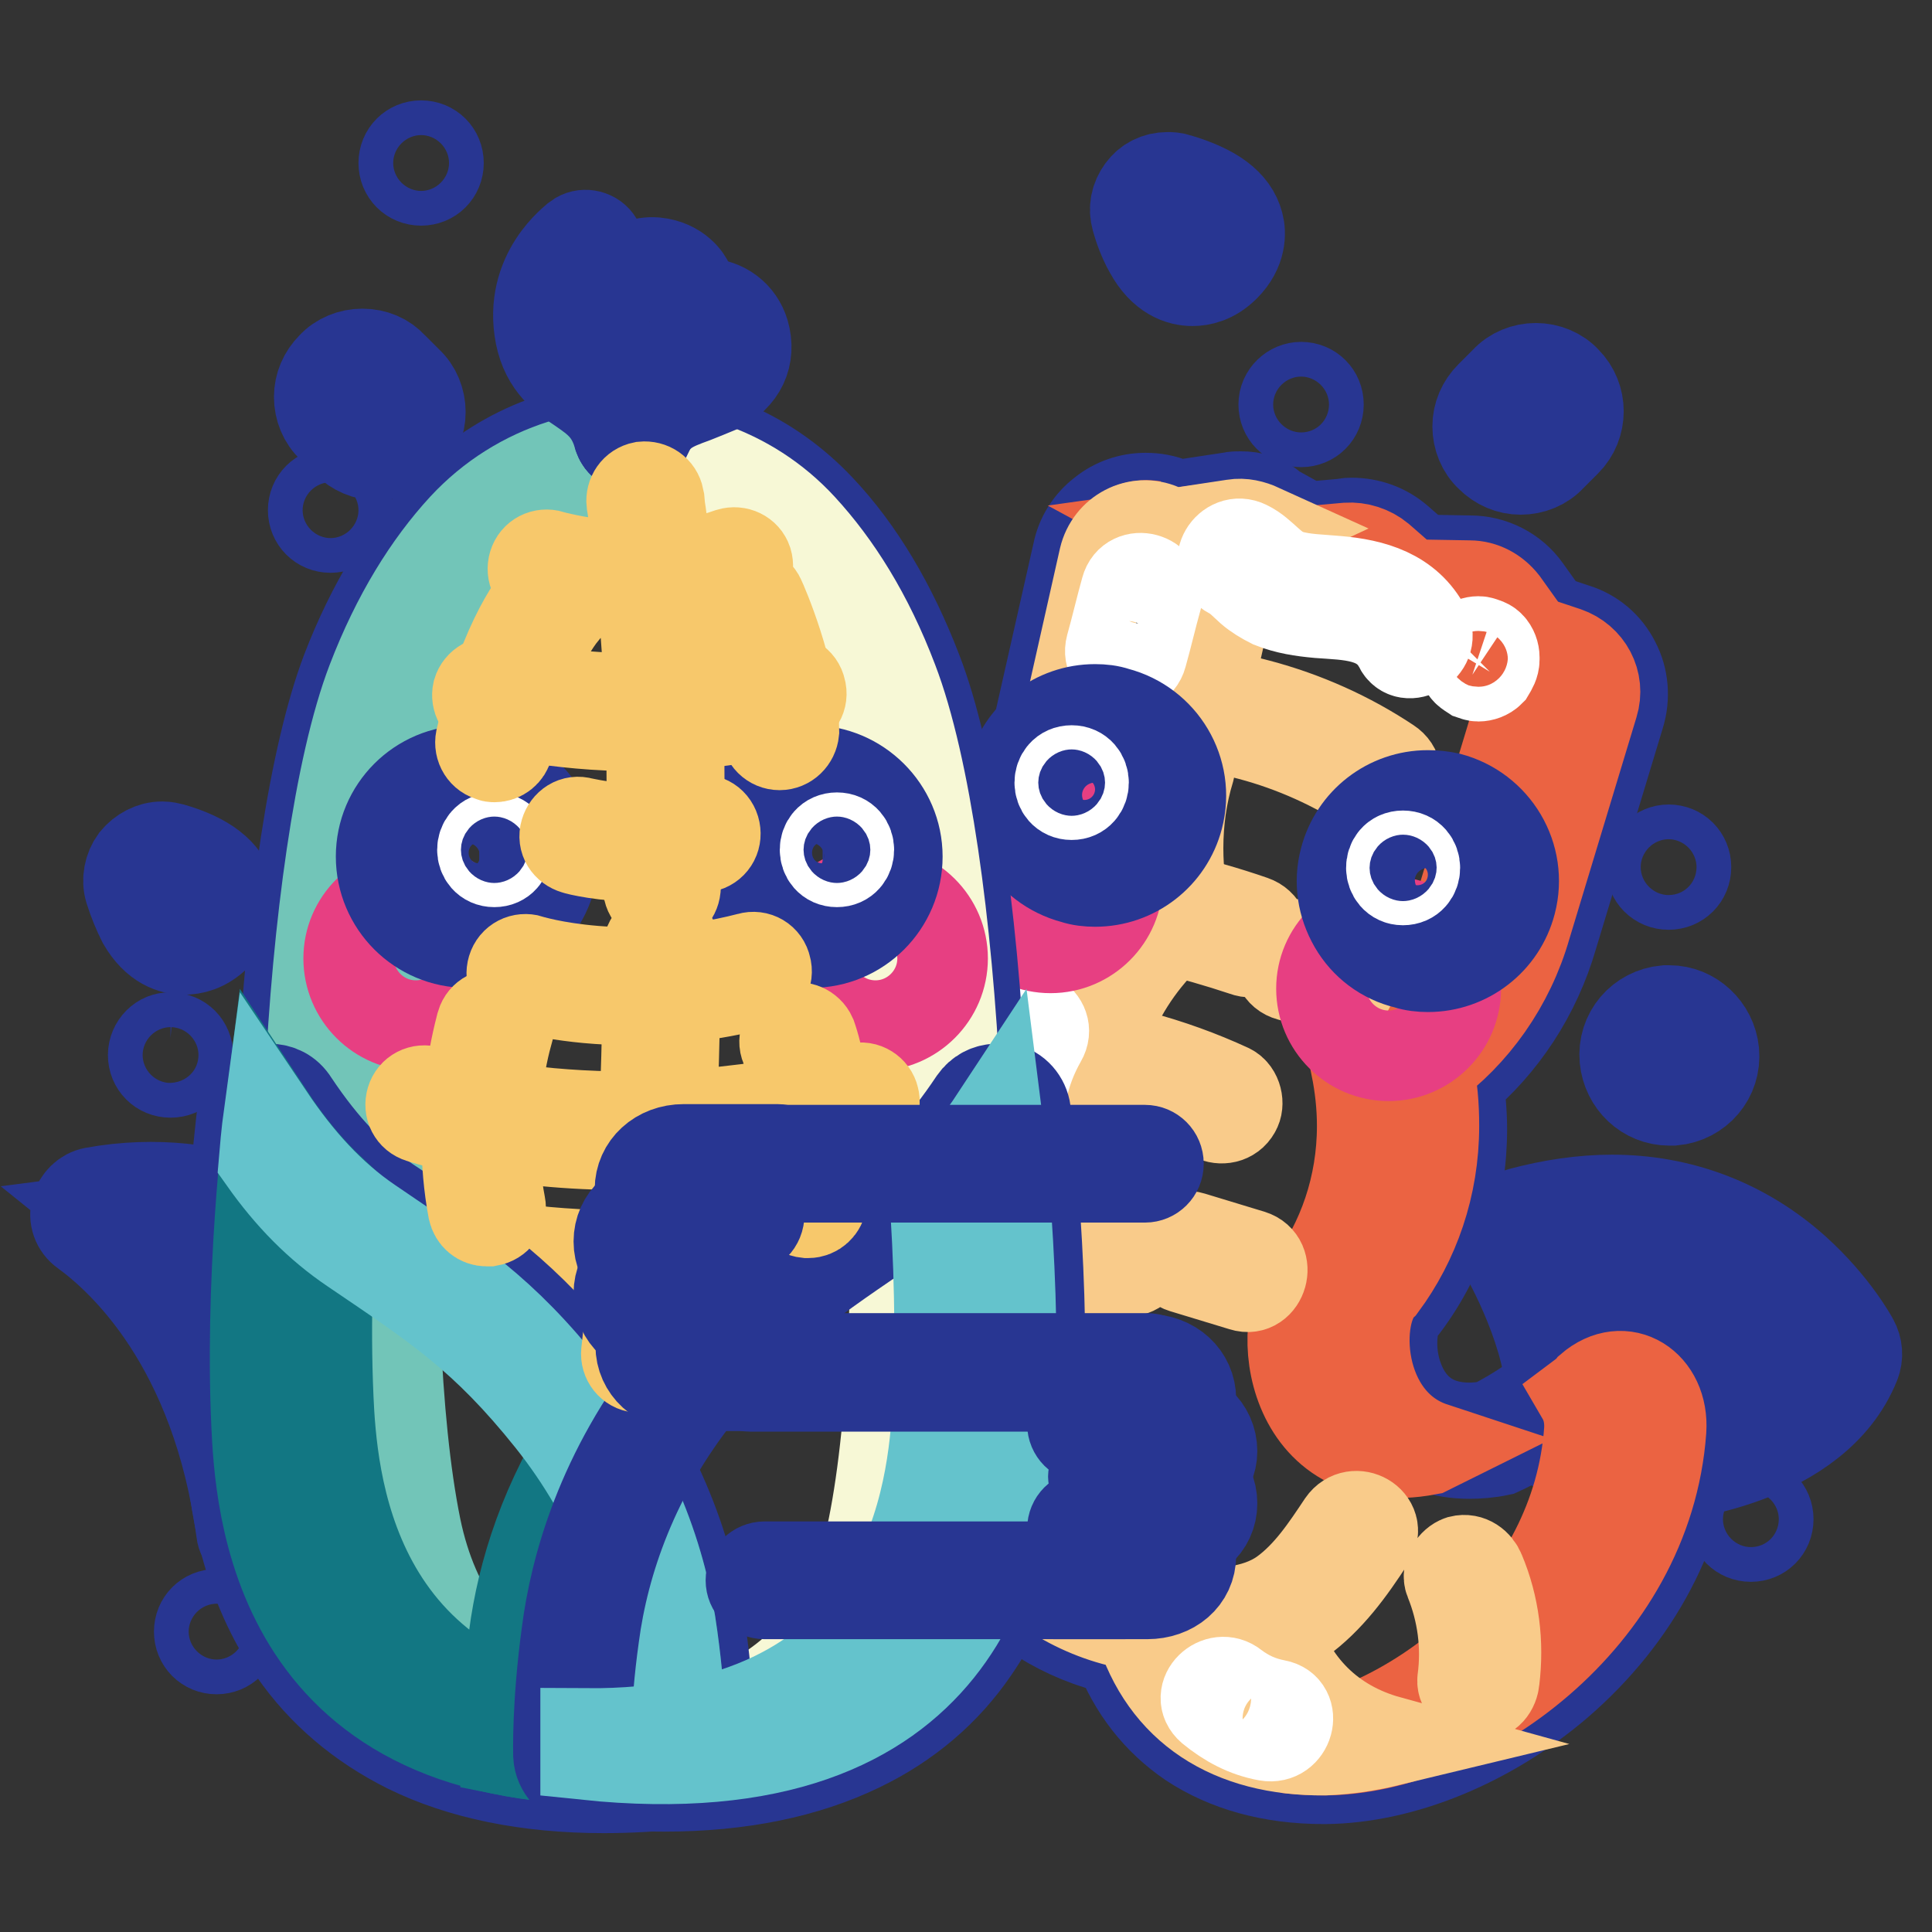 <?xml version="1.0" encoding="utf-8"?>
<!-- Svg Vector Icons : http://www.onlinewebfonts.com/icon -->
<!DOCTYPE svg PUBLIC "-//W3C//DTD SVG 1.1//EN" "http://www.w3.org/Graphics/SVG/1.1/DTD/svg11.dtd">
<svg version="1.1" xmlns="http://www.w3.org/2000/svg" xmlns:xlink="http://www.w3.org/1999/xlink" x="0px" y="0px" viewBox="0 0 256 256" enable-background="new 0 0 256 256" xml:space="preserve">
<rect x="0" y="0" width="256" height="256" fill="#333333" stroke="none"/>
<g> <path stroke-width="12" fill-opacity="0" stroke="#283692"  d="M41.5,67.6c0,1.3,1,2.3,2.3,2.3s2.3-1,2.3-2.3c0-1.3-1-2.3-2.3-2.3S41.5,66.3,41.5,67.6L41.5,67.6z"/> <path stroke-width="12" fill-opacity="0" stroke="#283692"  d="M20.3,139.8c0,1.3,1,2.3,2.3,2.3c1.3,0,2.3-1,2.3-2.3c0-1.3-1-2.3-2.3-2.3 C21.4,137.4,20.3,138.5,20.3,139.8C20.3,139.8,20.3,139.8,20.3,139.8z"/> <path stroke-width="12" fill-opacity="0" stroke="#283692"  d="M26.4,216.2c0,1.3,1,2.3,2.3,2.3s2.3-1,2.3-2.3c0-1.3-1-2.3-2.3-2.3S26.4,214.9,26.4,216.2L26.4,216.2z"/> <path stroke-width="12" fill-opacity="0" stroke="#283692"  d="M218.8,114.9c0,1.3,1,2.3,2.3,2.3c1.3,0,2.3-1,2.3-2.3c0,0,0,0,0,0c0-1.3-1-2.3-2.3-2.3 C219.9,112.6,218.8,113.6,218.8,114.9C218.8,114.9,218.8,114.9,218.8,114.9z"/> <path stroke-width="12" fill-opacity="0" stroke="#283692"  d="M170.1,53.6c0,1.3,1,2.3,2.3,2.3c1.3,0,2.3-1,2.3-2.3c0,0,0,0,0,0c0-1.3-1-2.3-2.3-2.3 C171.2,51.3,170.1,52.3,170.1,53.6C170.1,53.6,170.1,53.6,170.1,53.6z"/> <path stroke-width="12" fill-opacity="0" stroke="#283692"  d="M229.7,201.3c0,1.3,1,2.3,2.3,2.3c1.3,0,2.3-1,2.3-2.3c0,0,0,0,0,0c0-1.3-1-2.3-2.3-2.3 C230.8,199,229.7,200,229.7,201.3C229.7,201.3,229.7,201.3,229.7,201.3z"/> <path stroke-width="12" fill-opacity="0" stroke="#283692"  d="M53.5,21.6c0,1.3,1,2.3,2.3,2.3s2.3-1,2.3-2.3c0,0,0,0,0,0c0-1.3-1-2.3-2.3-2.3S53.5,20.3,53.5,21.6 L53.5,21.6z"/> <path stroke-width="12" fill-opacity="0" stroke="#41b68e"  d="M201.5,60.4c-1,0-2-0.4-2.7-1.1c-0.7-0.7-1.1-1.7-1.1-2.7c0-1,0.4-2,1.1-2.7l2-2c0.7-0.7,1.7-1.1,2.7-1.1 c1,0,2,0.4,2.7,1.1c1.5,1.5,1.5,4,0,5.5l-2,2C203.5,60,202.6,60.4,201.5,60.4z"/> <path stroke-width="12" fill-opacity="0" stroke="#283692"  d="M203.5,52.5c0.5,0,1,0.2,1.4,0.6c0.8,0.8,0.8,2.1,0,2.9l-2,2c-0.4,0.4-0.9,0.6-1.4,0.6 c-0.5,0-1-0.2-1.4-0.6c-0.8-0.8-0.8-2.1,0-2.9l2-2C202.5,52.7,203,52.5,203.5,52.5 M203.5,48.8c-1.5,0-3,0.6-4,1.7l-2,2 c-1.1,1.1-1.7,2.5-1.7,4s0.6,3,1.7,4c1.1,1.1,2.5,1.7,4,1.7s3-0.6,4-1.7l2-2c2.2-2.2,2.2-5.8,0-8C206.5,49.4,205,48.8,203.5,48.8 L203.5,48.8z"/> <path stroke-width="12" fill-opacity="0" stroke="#41b68e"  d="M50,58.5c-1,0-2-0.4-2.7-1.1l-2-2c-1.5-1.5-1.5-4,0-5.5c0.7-0.7,1.7-1.1,2.7-1.1c1,0,2,0.4,2.7,1.1l2,2 c1.5,1.5,1.5,4,0,5.5C52,58.1,51.1,58.5,50,58.5z"/> <path stroke-width="12" fill-opacity="0" stroke="#283692"  d="M48,50.6c0.5,0,1,0.2,1.4,0.6l2,2c0.8,0.8,0.8,2.1,0,2.9c-0.4,0.4-0.9,0.6-1.4,0.6s-1-0.2-1.4-0.6l-2-2 c-0.8-0.8-0.8-2.1,0-2.9C47,50.8,47.5,50.6,48,50.6 M48,46.9c-1.5,0-3,0.6-4,1.7c-1.1,1.1-1.7,2.5-1.7,4c0,1.5,0.6,3,1.7,4l2,2 c1.1,1.1,2.5,1.7,4,1.7s3-0.6,4-1.7c1.1-1.1,1.7-2.5,1.7-4c0-1.5-0.6-3-1.7-4l-2-2C51,47.5,49.6,46.9,48,46.9z"/> <path stroke-width="12" fill-opacity="0" stroke="#ffffff"  d="M24.5,124c-2.3,0-4.2-2.2-5.5-6.6c-0.3-0.8-0.1-1.7,0.4-2.3c0.5-0.7,1.3-1.1,2.1-1.1c0.3,0,0.5,0,0.8,0.1 c3.9,1.2,6,2.6,6.5,4.6c0.2,0.9,0.2,2.3-1.3,3.8C26.6,123.6,25.5,124,24.5,124L24.5,124z"/> <path stroke-width="12" fill-opacity="0" stroke="#283692"  d="M21.5,115.9c0.1,0,0.2,0,0.2,0c2.5,0.7,7.2,2.6,4.4,5.4c-0.6,0.6-1.2,0.9-1.7,0.9c-1.9,0-3.1-3.3-3.7-5.3 C20.6,116.4,21,115.9,21.5,115.9 M21.5,112.2c-1.4,0-2.7,0.7-3.6,1.8c-0.8,1.1-1.1,2.6-0.7,3.9c0.5,1.6,1.1,3,1.7,4.2 c1.8,3.1,4,3.7,5.5,3.7c1.1,0,2.7-0.3,4.3-1.9c2.2-2.2,2.1-4.4,1.8-5.6c-0.7-2.6-3.2-4.6-7.7-5.9C22.4,112.3,22,112.2,21.5,112.2z" /> <path stroke-width="12" fill-opacity="0" stroke="#ffffff"  d="M157.9,35.3c-2.4,0-4.2-2.3-5.5-6.9c-0.2-0.8-0.1-1.5,0.4-2.2c0.5-0.6,1.2-1,2-1c0.2,0,0.4,0,0.7,0.1 c4,1.1,6.3,2.7,6.8,4.7c0.3,0.9,0.2,2.4-1.3,3.9C160,34.8,159,35.3,157.9,35.3L157.9,35.3z"/> <path stroke-width="12" fill-opacity="0" stroke="#283692"  d="M154.7,27.1c0.1,0,0.1,0,0.2,0c2.4,0.7,7.6,2.6,4.7,5.5c-0.6,0.6-1.2,0.9-1.7,0.9c-2,0-3.3-3.7-3.8-5.6 C154,27.5,154.4,27.1,154.7,27.1 M154.7,23.5c-1.4,0-2.6,0.6-3.4,1.7c-0.8,1.1-1.1,2.4-0.7,3.8c0.3,1.1,0.9,2.8,1.7,4.2 c1.8,3.3,4.1,4,5.7,4c1.1,0,2.7-0.3,4.3-1.9c2.2-2.2,2.1-4.5,1.8-5.6c-0.7-2.7-3.3-4.6-8-6C155.5,23.5,155.1,23.5,154.7,23.5z"/> <path stroke-width="12" fill-opacity="0" stroke="#f6c060"  d="M221.2,143.9c-2.1,0-3.9-1.7-4.1-3.8c-0.1-1.1,0.3-2.1,1-3s1.7-1.3,2.8-1.4h0.3c2.1,0,3.9,1.7,4.1,3.8 c0.2,2.3-1.5,4.2-3.7,4.4H221.2L221.2,143.9z"/> <path stroke-width="12" fill-opacity="0" stroke="#283692"  d="M221.2,137.5c1.2,0,2.2,0.9,2.2,2.1c0.1,1.2-0.8,2.3-2.1,2.4h-0.2c-1.2,0-2.2-0.9-2.3-2.1 c-0.1-1.2,0.8-2.3,2.1-2.4H221.2 M221.2,133.9c-0.2,0-0.3,0-0.5,0c-3.3,0.3-5.7,3.1-5.4,6.4c0.3,3.1,2.8,5.5,5.9,5.5 c0.1,0,0.3,0,0.5,0c3.3-0.3,5.7-3.1,5.4-6.4C226.8,136.3,224.2,133.9,221.2,133.9z"/> <path stroke-width="12" fill-opacity="0" stroke="#eb6342"  d="M220.4,193.9c-0.1,0-0.3,0-0.5-0.1l-11.9-3c-0.5-0.1-0.9-0.4-1.1-0.9c-0.3-0.4-0.3-1-0.2-1.4 c2.6-8.9-5.7-23.2-5.8-23.3c-0.3-0.5-0.3-1.1-0.1-1.6c0.2-0.5,0.6-0.9,1.2-1.1c4-1.1,7.9-1.7,11.6-1.7c10.9,0,18.5,4.8,23.1,8.9 c4.9,4.4,7.2,8.7,7.3,8.9c0.3,0.5,0.3,1,0.1,1.5c-4.8,12-22.7,13.7-23.5,13.8H220.4L220.4,193.9z"/> <path stroke-width="12" fill-opacity="0" stroke="#283692"  d="M213.6,162.6c19.9,0,28.7,16.8,28.7,16.8c-4.4,11.1-21.9,12.7-21.9,12.7l-11.9-3c2.9-9.7-6-24.8-6-24.8 C206.5,163.1,210.2,162.6,213.6,162.6 M213.6,159c-3.9,0-8,0.6-12.1,1.7c-1.1,0.3-2,1.1-2.4,2.2c-0.5,1.1-0.3,2.3,0.3,3.2 c2.2,3.8,7.6,15.2,5.7,21.9c-0.3,1-0.2,2,0.3,2.8c0.5,0.9,1.3,1.5,2.3,1.7l11.9,3c0.3,0.1,0.6,0.1,0.9,0.1c0.1,0,0.2,0,0.3,0 c0.8-0.1,19.8-1.9,25-14.9c0.4-1,0.3-2.1-0.2-3c-0.1-0.2-2.6-4.8-7.7-9.4C231.1,162.2,222.7,159,213.6,159L213.6,159z"/> <path stroke-width="12" fill-opacity="0" stroke="#eb6342"  d="M234.8,179.4c0,0-4.5,6.2-13.7,9.4"/> <path stroke-width="12" fill-opacity="0" stroke="#283692"  d="M221.2,190.7c-0.8,0-1.5-0.5-1.7-1.2c-0.3-1,0.2-2,1.1-2.3c8.5-3,12.8-8.7,12.8-8.7c0.6-0.8,1.7-1,2.6-0.4 c0.8,0.6,1,1.7,0.4,2.6c-0.2,0.3-5,6.7-14.6,10C221.6,190.6,221.4,190.7,221.2,190.7L221.2,190.7z"/> <path stroke-width="12" fill-opacity="0" stroke="#eb6342"  d="M225.6,172.4c0,0-1.8,7.9-8.9,12.4"/> <path stroke-width="12" fill-opacity="0" stroke="#283692"  d="M216.7,186.7c-0.6,0-1.2-0.3-1.5-0.8c-0.5-0.8-0.3-2,0.6-2.5c6.4-4.1,8-11.2,8.1-11.3 c0.2-1,1.2-1.6,2.2-1.4s1.6,1.2,1.4,2.2c-0.1,0.4-2,8.7-9.7,13.6C217.4,186.6,217.1,186.7,216.7,186.7z M213.6,184.4 c-0.2,0-0.4,0-0.6-0.1c-1-0.4-1.4-1.4-1.1-2.4c2-5.3,0-12.4-0.1-12.5c-0.3-1,0.3-2,1.2-2.3c1-0.3,2,0.3,2.3,1.2 c0.1,0.3,2.4,8.4-0.1,14.8C215,183.9,214.3,184.4,213.6,184.4z"/> <path stroke-width="12" fill-opacity="0" stroke="#f29352"  d="M175.3,233.7c-13,0-22.1-5.9-25.7-16.8c-7.2-1.4-13.8-5.3-18.6-11.2c-5.1-6.3-8-14.3-8-22.6 c0-6.6,1.7-13,5.1-18.5c-2.1-4.8-3.2-10-3.2-15.4c0-11,4.8-21.5,12.9-28.2c-0.6-2.8-1-5.7-1-8.6c0-3.7,0.5-7.4,1.5-10.9l6.3-27.9 c0.8-3.4,3.7-5.8,7.3-5.8c1,0,2,0.2,2.9,0.6c0.5,0.2,1,0.3,1.5,0.3c0.2,0,0.4,0,0.5,0l6.6-1c0.3-0.1,0.7-0.1,1-0.1 c1.3,0,2.5,0.3,3.6,0.9l3.8,2.1c0.6,0.3,1.2,0.5,1.8,0.5c0.1,0,0.3,0,0.4,0l4.5-0.4c0.3,0,0.5,0,0.7,0c1.8,0,3.6,0.7,4.9,1.9 l2.4,2.1c0.7,0.6,1.5,1,2.5,1l5.8,0.1c2.3,0,4.6,1.2,5.9,3.1l2.5,3.5c0.5,0.6,1.1,1.1,1.9,1.4l3,1c3.9,1.3,6,5.3,4.8,9.2l-8.9,29.4 c-2.2,7.6-6.7,14.3-12.8,19c0.4,2.3,0.6,4.7,0.6,7.1c0,8.2-2.5,15.8-7.2,22.2c-0.1,0.1-0.1,0.2-0.2,0.3c-1.8,1.7-2.5,7-0.7,11.6 c1.3,3.4,4.3,7.4,11,7.4c1.1,0,2.2-0.1,3.5-0.3c3.6-1.7,7.5-4.3,11.4-7.7c1.6-1.4,3.4-2.1,5.2-2.1c1.9,0,3.7,0.8,5,2.2 c1.6,1.7,2.4,4.2,2.2,6.9c-0.8,11.9-6.8,23.2-16.7,31.8c-8.9,7.6-20,12.2-29.7,12.3L175.3,233.7L175.3,233.7z"/> <path stroke-width="12" fill-opacity="0" stroke="#283692"  d="M164.4,69.5c1,0,1.9,0.2,2.7,0.7l3.8,2.1c0.8,0.5,1.8,0.7,2.7,0.7c0.2,0,0.4,0,0.5,0l4.5-0.4 c0.2,0,0.4,0,0.5,0c1.4,0,2.7,0.5,3.7,1.4l2.4,2.1c1,0.9,2.3,1.4,3.7,1.4l5.8,0.1c1.8,0,3.4,0.9,4.5,2.3l2.5,3.5 c0.7,1,1.7,1.7,2.8,2l3,1c2.9,1,4.5,4,3.6,6.9l-8.9,29.5c-2.2,7.7-6.9,14.3-13,18.7c0.6,2.5,0.8,5.1,0.8,7.8c0,8-2.6,15.3-6.9,21.1 c-4.6,4.2-3.2,22.2,11.6,22.2c1.2,0,2.6-0.1,4-0.4c4.4-2,8.5-5.1,12-8.1c1.3-1.1,2.7-1.6,4-1.6c3.1,0,5.7,3,5.4,7.1 c-1.8,25-26.2,42.3-44.6,42.4h-0.2c-12.3,0-21.1-5.5-24.4-16.5c-14.8-2.2-26.2-15.8-26.2-32.2c0-6.8,2-13.2,5.3-18.4 c-2.2-4.6-3.5-9.9-3.5-15.5c0-11.3,5.2-21.4,13.1-27.5c-0.8-3-1.2-6.1-1.2-9.3c0-3.6,0.5-7.1,1.5-10.4l6.3-28 c0.6-2.6,3-4.4,5.5-4.4c0.7,0,1.5,0.1,2.2,0.5c0.7,0.3,1.4,0.4,2.2,0.4c0.3,0,0.5,0,0.8-0.1l6.6-1 C163.9,69.5,164.2,69.5,164.4,69.5 M164.4,65.8c-0.5,0-0.9,0-1.3,0.1l-6.6,1c-0.1,0-0.2,0-0.3,0c-0.3,0-0.5-0.1-0.8-0.2 c-1.2-0.5-2.4-0.7-3.6-0.7c-2.1,0-4.1,0.7-5.7,2c-1.7,1.3-2.9,3.2-3.3,5.3l-6.3,27.9c-1.1,3.7-1.6,7.5-1.6,11.3 c0,2.7,0.3,5.3,0.8,7.9c-3.6,3.2-6.6,7.2-8.8,11.6c-2.6,5.3-4,11.3-4,17.3c0,5.3,1,10.5,3,15.2c-3.2,5.6-4.8,12-4.8,18.6 c0,8.7,3,17.2,8.4,23.8c4.9,6,11.4,10.1,18.7,11.7c2,5.2,5.2,9.3,9.6,12.3c4.7,3.1,10.6,4.8,17.6,4.8h0.2 c10.2-0.1,21.7-4.8,30.9-12.7c10.3-8.9,16.5-20.6,17.3-33c0.2-3.2-0.7-6.1-2.7-8.2c-1.7-1.8-3.9-2.8-6.3-2.8 c-2.3,0-4.5,0.9-6.4,2.5c-3.8,3.3-7.4,5.7-10.8,7.4c-1,0.2-2,0.3-2.9,0.3c-5.7,0-8.2-3.4-9.3-6.2c-1.7-4.2-0.8-8.7,0.2-9.6 c0.2-0.2,0.3-0.3,0.5-0.5c5-6.7,7.6-14.8,7.6-23.3c0-2.1-0.2-4.2-0.5-6.3c5.9-4.9,10.3-11.6,12.5-19.2l8.9-29.4 c0.7-2.3,0.5-4.8-0.6-6.9c-1.1-2.2-3-3.8-5.3-4.5l-3-1c-0.4-0.1-0.7-0.4-1-0.7l-2.5-3.5c-1.7-2.4-4.5-3.8-7.4-3.8l-5.8-0.1 c-0.5,0-0.9-0.2-1.3-0.5l-2.4-2.1c-1.7-1.5-3.9-2.3-6.2-2.3c-0.3,0-0.6,0-0.9,0.1l-4.5,0.4h-0.2c-0.3,0-0.6-0.1-1-0.3l-3.8-2.1 C167.5,66.2,166,65.8,164.4,65.8L164.4,65.8z"/> <path stroke-width="12" fill-opacity="0" stroke="#eb6342"  d="M149.4,70.2c1-0.5,2.2-0.7,3.5-0.5L149.4,70.2z M210.6,189.5c0.1-1.8-0.3-3.3-1-4.5c0.4-0.3,0.8-0.6,1.1-1 c4.5-3.9,9.8-0.4,9.4,5.5c-1.8,25-26.2,42.3-44.6,42.4c-1.8,0-3.5-0.1-5.1-0.3C188,229.1,209,212.6,210.6,189.5z M202.2,122.7 c-2.2,7.7-6.9,14.3-13,18.7c0.6,2.5,0.8,5.1,0.8,7.8c0,8-2.6,15.3-6.9,21.1c-4,3.7-3.5,18.1,6.8,21.5c-0.2,0.1-0.5,0.2-0.7,0.3 c-18.6,3.5-20.5-17.2-15.6-21.8c4.3-5.8,6.9-13.1,6.9-21.1c0-2.7-0.3-5.3-0.8-7.8c6.1-4.4,10.8-11,13-18.7l8.9-29.4 c0.9-2.9-0.7-6-3.6-6.9l-3-1c-1.1-0.4-2.1-1.1-2.8-2l-2.5-3.5c-1-1.4-2.7-2.3-4.5-2.3l-5.8-0.1c-1.4,0-2.6-0.5-3.7-1.4l-2.4-2.1 c-1.2-1-2.7-1.5-4.3-1.4l-4.5,0.4c-1.1,0.1-2.3-0.1-3.3-0.7l-3.5-1.9l5.7-0.8c1.2-0.2,2.4,0.1,3.5,0.6l3.8,2.1 c1,0.6,2.1,0.8,3.3,0.7l4.5-0.4c1.5-0.1,3.1,0.4,4.3,1.4l2.4,2.1c1,0.9,2.3,1.4,3.7,1.4l5.8,0.1c1.8,0,3.4,0.9,4.5,2.3l2.5,3.5 c0.7,1,1.7,1.7,2.8,2l3,1c2.9,1,4.5,4,3.6,6.9L202.2,122.7z"/> <path stroke-width="12" fill-opacity="0" stroke="#f9cb8a"  d="M130.1,164.7c-2.2-4.6-3.5-9.9-3.5-15.5c0-11.3,5.2-21.4,13.1-27.5c-0.8-3-1.2-6.1-1.2-9.3 c0-3.6,0.5-7.1,1.5-10.4l6.3-28c0.8-3.4,4.4-5.3,7.6-3.9c0.9,0.4,2,0.5,3,0.4l6.6-1c1.2-0.2,2.4,0.1,3.5,0.6 c-1.5,0.7-2.7,2.1-3.1,3.9l-6.3,28c-1,3.3-1.5,6.8-1.5,10.4c0,3.2,0.4,6.4,1.2,9.3c-8,6.2-13.1,16.2-13.1,27.5 c0,5.6,1.3,10.9,3.5,15.5c-3.3,5.2-5.3,11.6-5.3,18.4c0,16.4,11.4,30,26.2,32.2c2.4,8.1,7.8,13.3,15.4,15.4 c-2.9,0.7-5.8,1.1-8.5,1.2c-12.4,0.1-21.2-5.5-24.5-16.5c-14.8-2.2-26.2-15.8-26.2-32.2C124.8,176.3,126.8,170,130.1,164.7z"/> <path stroke-width="12" fill-opacity="0" stroke="#f9cb8a"  d="M178.1,128c-1.9-1.3-3.9-2.2-6.1-2.8c-2.6-0.7-3.7,3.4-1.1,4.1c1.9,0.5,3.5,1.3,5.1,2.3 C178.2,133.2,180.3,129.5,178.1,128L178.1,128z M166,122c-7.2-2.5-14.6-4.1-22.2-5.1c-1.1-0.1-2.1,1.1-2.1,2.1c0,1.3,1,2,2.1,2.1 c7.2,0.9,14.2,2.6,21.1,4.9C167.5,127,168.6,122.9,166,122z M165.8,166.3c-2.6-0.8-5.3-1.6-7.9-2.4c-2.6-0.8-3.7,3.3-1.1,4.1 c2.6,0.8,5.3,1.6,7.9,2.4C167.2,171.2,168.4,167.1,165.8,166.3z M149.5,164.2c-5.1-0.6-10.1-0.7-15.2-0.4c-2.7,0.2-2.7,4.4,0,4.2 c5.1-0.3,10.2-0.2,15.2,0.4c1.1,0.1,2.1-1.1,2.1-2.1C151.6,165,150.6,164.3,149.5,164.2z M177.9,201.9c-2.2,3.3-4.5,6.8-7.8,9.2 c-3.9,2.8-8.8,2.6-13.4,3.1c-2.7,0.3-2.7,4.5,0,4.2c5.3-0.5,11-0.5,15.5-3.7c3.9-2.8,6.7-6.7,9.3-10.7 C183.1,201.7,179.5,199.6,177.9,201.9z M150.6,190.8c-4.9,0.7-10.5,1.4-15.1-1.1c-2.4-1.3-4.5,2.4-2.1,3.7 c5.7,3.1,12.1,2.4,18.3,1.5c1.1-0.2,1.7-1.6,1.5-2.6C152.8,191,151.7,190.6,150.6,190.8L150.6,190.8z M162.9,144.3 c-7.8-3.6-16.1-5.8-24.7-6.6c-2.7-0.3-2.7,4,0,4.2c7.8,0.8,15.4,2.8,22.6,6c1,0.5,2.3,0.3,2.9-0.8 C164.2,146.3,163.9,144.8,162.9,144.3z M184,101.1c-10.5-7-23.5-10.5-36.1-9.5c-2.7,0.2-2.7,4.4,0,4.2c12-1,24,2.3,34,8.9 C184.2,106.2,186.3,102.6,184,101.1z M192.1,209.4c1.7,4.2,2.3,8.7,1.7,13.2c-0.1,1.1,1.1,2.1,2.1,2.1c1.3,0,2-1,2.1-2.1 c0.6-4.9,0-9.8-1.9-14.3c-0.4-1-1.4-1.8-2.6-1.5C192.6,207.1,191.7,208.4,192.1,209.4z"/> <path stroke-width="12" fill-opacity="0" stroke="#ffffff"  d="M149.2,78.1c-0.7,2.5-1.3,5.1-2,7.6c-0.7,2.6,3.4,3.7,4.1,1.1c0.7-2.5,1.3-5.1,2-7.6 C153.9,76.6,149.9,75.5,149.2,78.1z"/> <path stroke-width="12" fill-opacity="0" stroke="#ffffff"  d="M146,95.8c-1.4,5.7-2.4,11.4-3.1,17.2c-0.1,1.1,1.1,2.1,2.1,2.1c1.2,0,2-1,2.1-2.1c0.6-5.4,1.6-10.8,2.9-16 C150.7,94.3,146.7,93.2,146,95.8z"/> <path stroke-width="12" fill-opacity="0" stroke="#ffffff"  d="M134.4,135.5c-2.8,4.8-4,10.4-3.6,16c0.2,2.7,4.4,2.7,4.2,0c-0.4-4.9,0.6-9.6,3-13.8 C139.4,135.3,135.7,133.2,134.4,135.5z"/> <path stroke-width="12" fill-opacity="0" stroke="#ffffff"  d="M129.1,188.6c-0.3,4.7,1.6,9.3,5.1,12.4c2,1.8,5-1.2,3-3c-2.8-2.4-4.1-5.8-3.9-9.4 C133.5,185.9,129.2,185.9,129.1,188.6L129.1,188.6z"/> <path stroke-width="12" fill-opacity="0" stroke="#ffffff"  d="M169.1,225.9c-2.1-0.4-3.9-1.2-5.6-2.5c-2.1-1.7-5.1,1.2-3,3c2.2,1.8,4.6,3.1,7.4,3.6 C170.7,230.5,171.8,226.4,169.1,225.9L169.1,225.9z"/> <path stroke-width="12" fill-opacity="0" stroke="#ffffff"  d="M198,87.4v-0.3c0-0.5-0.2-1.1-0.6-1.5c-0.2-0.2-0.4-0.3-0.7-0.4c-0.3-0.1-0.5-0.2-0.8-0.2 c-0.5,0-1.1,0.2-1.5,0.6c-0.4,0.4-0.6,0.9-0.6,1.5v0.3c0,0.5,0.2,1.1,0.6,1.5c0.2,0.2,0.4,0.3,0.7,0.5c0.3,0.1,0.5,0.2,0.8,0.2 c0.5,0,1.1-0.2,1.5-0.6C197.7,88.5,198,88,198,87.4z"/> <path stroke-width="12" fill-opacity="0" stroke="#ffffff"  d="M188.9,83.3c-2.4-4.6-7-5.9-11.8-6.3c-2.1-0.2-4.3-0.2-6.3-0.8c-2.3-0.7-3.5-2.9-5.6-3.9 c-2.4-1.2-4.6,2.4-2.1,3.7c1,0.5,1.7,1.3,2.6,2.1c0.8,0.7,1.8,1.3,2.8,1.8c2,0.8,4,1.1,6.2,1.3c4,0.3,8.5,0.2,10.7,4.4 C186.4,87.8,190.1,85.7,188.9,83.3L188.9,83.3z"/> <path stroke-width="12" fill-opacity="0" stroke="#e73f82"  d="M175.1,131c0,4.9,4,8.9,8.9,8.9c4.9,0,8.9-4,8.9-8.9c0-4.9-4-8.9-8.9-8.9 C179.1,122.2,175.1,126.1,175.1,131z"/> <path stroke-width="12" fill-opacity="0" stroke="#e73f82"  d="M130.3,116.7c0,4.9,4,8.9,8.9,8.9c4.9,0,8.9-4,8.9-8.9c0-4.9-4-8.9-8.9-8.9 C134.2,107.9,130.3,111.8,130.3,116.7z"/> <path stroke-width="12" fill-opacity="0" stroke="#ffffff"  d="M145.1,114.9c-0.8,0-1.6-0.1-2.4-0.3c-5.1-1.3-8.2-6.5-6.9-11.6c1.1-4.2,4.9-7.2,9.3-7.2 c0.8,0,1.6,0.1,2.4,0.3c5.1,1.3,8.2,6.5,6.9,11.6C153.3,112,149.5,114.9,145.1,114.9z"/> <path stroke-width="12" fill-opacity="0" stroke="#283692"  d="M145.1,97.7c0.6,0,1.3,0.1,1.9,0.3c4.1,1.1,6.6,5.3,5.6,9.4c-0.9,3.5-4,5.8-7.5,5.8c-0.6,0-1.3-0.1-1.9-0.3 c-4.1-1.1-6.6-5.3-5.6-9.4C138.5,100,141.6,97.7,145.1,97.7 M145.1,94c-5.2,0-9.7,3.5-11,8.5c-1.6,6.1,2.1,12.3,8.2,13.9 c0.9,0.3,1.9,0.4,2.8,0.4c5.2,0,9.7-3.5,11-8.5c1.6-6.1-2.1-12.3-8.2-13.9C147,94.1,146.1,94,145.1,94z"/> <path stroke-width="12" fill-opacity="0" stroke="#283692"  d="M139.1,104.6c0,2.5,2,4.6,4.6,4.6c2.5,0,4.6-2,4.6-4.6c0,0,0,0,0,0c0-2.5-2-4.6-4.6-4.6 C141.2,100,139.1,102,139.1,104.6C139.1,104.6,139.1,104.6,139.1,104.6z"/> <path stroke-width="12" fill-opacity="0" stroke="#ffffff"  d="M189.2,126.3c-0.8,0-1.6-0.1-2.4-0.3c-5.1-1.3-8.2-6.5-6.9-11.6c1.1-4.2,4.9-7.2,9.3-7.2 c0.8,0,1.6,0.1,2.4,0.3c5.1,1.3,8.2,6.5,6.9,11.6C197.4,123.3,193.6,126.3,189.2,126.3z"/> <path stroke-width="12" fill-opacity="0" stroke="#283692"  d="M189.2,109c0.6,0,1.3,0.1,1.9,0.3c4.1,1.1,6.6,5.3,5.6,9.4c-0.9,3.5-4,5.8-7.5,5.8c-0.6,0-1.3-0.1-1.9-0.3 c-4.1-1.1-6.6-5.3-5.6-9.4C182.6,111.3,185.8,109,189.2,109 M189.2,105.4c-5.2,0-9.7,3.5-11,8.5c-0.8,3-0.3,6,1.2,8.6 c1.5,2.6,4,4.5,7,5.2c0.9,0.3,1.9,0.4,2.8,0.4c5.2,0,9.7-3.5,11-8.5c1.6-6.1-2.1-12.3-8.2-13.9 C191.1,105.5,190.1,105.4,189.2,105.4z"/> <path stroke-width="12" fill-opacity="0" stroke="#283692"  d="M183.2,115.9c0,2.5,2,4.6,4.6,4.6s4.6-2,4.6-4.6c0,0,0,0,0,0c0-2.5-2-4.6-4.6-4.6 C185.3,111.3,183.2,113.4,183.2,115.9C183.2,115.9,183.2,115.9,183.2,115.9z"/> <path stroke-width="12" fill-opacity="0" stroke="#ffffff"  d="M142,105.3c2.1,0,2.1-3.2,0-3.2S139.9,105.3,142,105.3z"/> <path stroke-width="12" fill-opacity="0" stroke="#ffffff"  d="M185.9,116.6c2.1,0,2.1-3.2,0-3.2S183.9,116.6,185.9,116.6z"/> <path stroke-width="12" fill-opacity="0" stroke="#169e93"  d="M40.6,165.1c0,0-11.6-8.3-28-5.3c-0.9,0.2-1.2,1.4-0.4,1.9c5.1,3.7,18.1,15.4,21.6,41"/> <path stroke-width="12" fill-opacity="0" stroke="#283692"  d="M33.8,204.6c-0.9,0-1.7-0.7-1.8-1.6c-3.3-24.8-15.7-36.1-20.8-39.8c-1-0.7-1.4-1.9-1.1-3 c0.3-1.1,1.2-2,2.3-2.2c17-3.1,28.9,5.2,29.4,5.6c0.8,0.6,1,1.7,0.4,2.6c-0.6,0.8-1.7,1-2.6,0.4c-0.1-0.1-10.4-7.2-24.8-5.3 c6.1,4.9,17.6,17,20.9,41.2c0.1,1-0.6,1.9-1.6,2.1C34,204.6,33.9,204.6,33.8,204.6z"/> <path stroke-width="12" fill-opacity="0" stroke="#f7e484"  d="M87.1,232.1c-1.7,0-2.9-0.1-3.3-0.1c-0.4,0-1.7,0.1-3.3,0.1c-4.3,0-12.7-0.6-20.6-4.6 c-9.6-4.9-15.7-13.2-18.1-24.7c-6-29.4-2.8-90.7,5.8-113.2c3.2-8.4,7.4-15.4,12.5-20.9c6.1-6.6,14.7-10.3,23.7-10.3 s17.6,3.8,23.7,10.3c5.1,5.5,9.3,12.5,12.5,20.9c4.1,10.7,7.2,31.1,8.4,54.6c1.1,23.2,0.1,45.1-2.6,58.6 c-2.3,11.5-8.4,19.9-18.1,24.7C99.8,231.5,91.5,232.1,87.1,232.1z"/> <path stroke-width="12" fill-opacity="0" stroke="#283692"  d="M83.8,60.2c8.2,0,16.3,3.3,22.4,9.8c4.6,5,8.8,11.7,12.1,20.3c8.7,22.7,11.4,84,5.7,112.2 c-5.2,25.4-28.1,27.9-36.8,27.9c-2.1,0-3.3-0.1-3.3-0.1s-1.3,0.1-3.3,0.1c-8.7,0-31.6-2.5-36.8-27.9c-5.7-28.1-3-89.5,5.7-112.2 c3.3-8.7,7.5-15.3,12.1-20.3C67.5,63.4,75.6,60.2,83.8,60.2 M83.8,56.5c-4.6,0-9.2,0.9-13.4,2.7c-4.4,1.9-8.3,4.6-11.6,8.2 c-5.2,5.7-9.6,12.9-12.9,21.5c-4.2,11.1-7.3,31.2-8.5,55.2c-1.1,23.3-0.1,45.4,2.6,59.1c1.3,6.5,3.8,12.1,7.4,16.6 c3.1,3.9,7,7,11.6,9.4c8.2,4.2,16.9,4.8,21.4,4.8c1.6,0,2.8-0.1,3.3-0.1c0.6,0.1,1.7,0.1,3.3,0.1c4.4,0,13.2-0.6,21.4-4.8 c4.6-2.3,8.5-5.5,11.6-9.4c3.6-4.6,6.1-10.2,7.4-16.6c2.8-13.7,3.8-35.7,2.6-59.1c-1.2-24-4.2-44.1-8.5-55.2 c-3.3-8.6-7.6-15.9-12.9-21.5c-3.3-3.5-7.2-6.3-11.6-8.2C93,57.4,88.4,56.5,83.8,56.5L83.8,56.5z"/> <path stroke-width="12" fill-opacity="0" stroke="#72c5b8"  d="M55.1,202.4c-5.7-28.1-3-89.5,5.7-112.2c3.3-8.7,7.5-15.3,12.1-20.3c4.6-5,10.5-8,16.6-9.2 c-10-1.9-20.7,1.2-28.1,9.2c-4.6,5-8.8,11.7-12.1,20.3c-8.7,22.7-11.4,84-5.7,112.2c6.4,31.5,40.2,27.7,40.2,27.7s2.3,0.3,5.7,0.1 C79.6,229.8,59.9,225.8,55.1,202.4z"/> <path stroke-width="12" fill-opacity="0" stroke="#f7c86b"  d="M82.8,170.1c-4.2,0-7.9-0.2-11-0.5c-10.3-1-16.3-3-16.6-3.1c-1-0.3-1.5-1.3-1.2-2.3c0.3-1,1.3-1.5,2.3-1.2 c0.2,0.1,23.8,7.8,56.8-0.4c1-0.3,2,0.4,2.2,1.3c0.3,1-0.4,2-1.3,2.2C102.1,169.2,91.4,170.1,82.8,170.1z"/> <path stroke-width="12" fill-opacity="0" stroke="#f7f8d6"  d="M118.3,90.2c-3.3-8.7-7.5-15.3-12.1-20.3c-7-7.6-17-10.7-26.5-9.4c6.7,0.9,13.2,4.1,18.2,9.4 c4.6,5,8.8,11.7,12.1,20.3c8.7,22.7,11.4,84,5.7,112.2c-5,24.7-26.8,27.7-36,27.9c2.6,0.1,4.2-0.1,4.2-0.1s33.7,3.8,40.2-27.7 C129.7,174.3,127,112.9,118.3,90.2z"/> <path stroke-width="12" fill-opacity="0" stroke="#169e93"  d="M79.9,234.9c-29.6,0-46-15.2-47.6-44.1c-1.2-20.5,1.6-42.9,1.6-43.1c0.1-0.8,0.6-1.4,1.4-1.5 c0.1,0,0.3-0.1,0.4-0.1c0.6,0,1.2,0.3,1.5,0.8c4.2,6.2,8.1,10.3,12.9,13.6l1.5,1c10.3,7,16.6,11.2,25.1,21.9 c9.8,12.4,13.2,24.9,14.3,33.2c1.2,9.4,1.1,15.7,1.1,15.9c0,0.9-0.7,1.7-1.6,1.8C86.8,234.7,83.2,234.9,79.9,234.9L79.9,234.9z"/> <path stroke-width="12" fill-opacity="0" stroke="#283692"  d="M35.7,147.9c3.9,5.7,8,10.4,13.4,14.1c11.2,7.6,17.4,11.6,26.2,22.6c8.6,10.8,12.6,22.4,13.9,32.3 c1.2,9.4,1.1,15.6,1.1,15.6c-3.7,0.4-7.1,0.6-10.3,0.6c-41.1,0-45.1-30-45.8-42.3C33,170.2,35.7,147.9,35.7,147.9 M35.7,144.3 c-0.3,0-0.6,0-0.8,0.1c-1.5,0.4-2.6,1.6-2.8,3.1c-0.1,0.9-2.8,22.8-1.6,43.5c0.6,11.4,3.4,20.4,8.4,27.7c3.8,5.5,8.9,9.8,15.1,12.9 c7.1,3.5,15.9,5.3,26,5.3c3.4,0,6.9-0.2,10.7-0.6c1.8-0.2,3.2-1.7,3.3-3.5c0-0.3,0.2-6.7-1.1-16.2c-1.1-8.5-4.6-21.4-14.7-34.1 c-8.7-10.9-15-15.2-25.4-22.3l-1.5-1c-4.5-3.1-8.4-7.1-12.4-13.1C38.1,144.8,36.9,144.3,35.7,144.3L35.7,144.3z M83.8,59.2 c-0.3,0-0.5-0.1-0.8-0.2c-0.9-0.4-1.3-1.5-0.9-2.4c2.3-5.1,5.6-6.2,8.7-7.4c1-0.3,1.9-0.7,2.9-1.1c0.9-0.4,2-1.1,1.4-2.9 c-0.3-0.9-1.1-1.2-1.7-1.3c-0.3,0-1.4,0-1.8,1.1c-0.4,1-1.4,1.4-2.4,1.1c-1-0.4-1.4-1.4-1-2.4c0.8-2.2,2.9-3.5,5.3-3.5 c2.4,0.1,4.4,1.6,5.1,3.9c0.9,3.1-0.4,5.8-3.4,7.3c-1.2,0.5-2.2,0.9-3.2,1.3c-3,1.1-5,1.8-6.6,5.4C85.2,58.8,84.5,59.2,83.8,59.2z" /> <path stroke-width="12" fill-opacity="0" stroke="#283692"  d="M83.8,59.2c-0.3,0-0.6-0.1-0.9-0.3c-0.9-0.5-1.2-1.6-0.7-2.5c1.6-2.9,0.8-4.2-0.4-6.4c-1.2-2-2.6-4.5-2-8.3 c0.7-4.3,3.7-7.2,7.1-6.9c3,0.3,4.2,2.4,4.3,2.7L88,39.2c0,0,0,0,0,0.1c0-0.1-0.4-0.7-1.4-0.8c-1.2-0.1-2.8,1.2-3.2,3.8 c-0.4,2.4,0.5,4,1.5,5.8c1.4,2.4,3.1,5.4,0.5,10.1C85,58.9,84.4,59.2,83.8,59.2z"/> <path stroke-width="12" fill-opacity="0" stroke="#283692"  d="M83.8,59.2c-0.8,0-1.5-0.5-1.8-1.3c-1-3.7-3-5-5-6.4c-2.1-1.4-4.6-3.1-5.4-7.1c-1.6-8.2,4.7-12.7,4.9-12.9 c0.8-0.6,2-0.4,2.6,0.4c0.6,0.8,0.4,2-0.5,2.5c-0.2,0.1-4.6,3.4-3.5,9.2c0.5,2.6,1.9,3.5,3.8,4.8c2.3,1.5,5.1,3.4,6.5,8.4 c0.3,1-0.3,2-1.3,2.2C84.1,59.2,84,59.2,83.8,59.2z"/> <path stroke-width="12" fill-opacity="0" stroke="#127783"  d="M90.2,231.9c0-1.8-0.1-7.4-1.1-15c-1.1-8.5-4.3-18.3-10.5-27.7c-6.3,9.4-9.4,19.2-10.5,27.7 c-1,7.7-1.1,13.3-1.1,15c3.5,0.7,7.3,1.1,11.6,1.2C82.9,233,86.7,232.6,90.2,231.9z"/> <path stroke-width="12" fill-opacity="0" stroke="#e73f82"  d="M46.2,127c0,4.9,4,8.9,8.9,8.9c4.9,0,8.9-4,8.9-8.9l0,0c0-4.9-4-8.9-8.9-8.9 C50.2,118.2,46.2,122.1,46.2,127L46.2,127z"/> <path stroke-width="12" fill-opacity="0" stroke="#e73f82"  d="M107.1,127c0,4.9,4,8.9,8.9,8.9c4.9,0,8.9-4,8.9-8.9l0,0c0-4.9-4-8.9-8.9-8.9 C111,118.2,107.1,122.1,107.1,127L107.1,127z"/> <path stroke-width="12" fill-opacity="0" stroke="#ffffff"  d="M107.5,123c-5.3,0-9.6-4.3-9.6-9.6c0-5.3,4.3-9.6,9.6-9.6c5.3,0,9.6,4.3,9.6,9.6 C117,118.7,112.7,123,107.5,123z"/> <path stroke-width="12" fill-opacity="0" stroke="#283692"  d="M107.5,105.7c4.3,0,7.7,3.5,7.7,7.7c0,4.3-3.5,7.7-7.7,7.7c-4.3,0-7.7-3.5-7.7-7.7 C99.7,109.2,103.2,105.7,107.5,105.7 M107.5,102.1c-6.3,0-11.4,5.1-11.4,11.4c0,6.3,5.1,11.4,11.4,11.4s11.4-5.1,11.4-11.4 C118.9,107.2,113.7,102.1,107.5,102.1z"/> <path stroke-width="12" fill-opacity="0" stroke="#283692"  d="M104.4,113c0,2.5,2.1,4.6,4.6,4.6c2.5,0,4.6-2.1,4.6-4.6l0,0c0-2.5-2.1-4.6-4.6-4.6 C106.5,108.5,104.4,110.5,104.4,113z"/> <path stroke-width="12" fill-opacity="0" stroke="#ffffff"  d="M61.9,123c-5.3,0-9.6-4.3-9.6-9.6c0-5.3,4.3-9.6,9.6-9.6c5.3,0,9.6,4.3,9.6,9.6 C71.5,118.7,67.2,123,61.9,123z"/> <path stroke-width="12" fill-opacity="0" stroke="#283692"  d="M61.9,105.7c4.3,0,7.7,3.5,7.7,7.7c0,4.3-3.5,7.7-7.7,7.7c-4.3,0-7.7-3.5-7.7-7.7 C54.2,109.2,57.7,105.7,61.9,105.7 M61.9,102.1c-6.3,0-11.4,5.1-11.4,11.4c0,6.3,5.1,11.4,11.4,11.4c6.3,0,11.4-5.1,11.4-11.4 C73.3,107.2,68.2,102.1,61.9,102.1z"/> <path stroke-width="12" fill-opacity="0" stroke="#283692"  d="M58.9,113c0,2.5,2.1,4.6,4.6,4.6c2.5,0,4.6-2.1,4.6-4.6l0,0c0-2.5-2.1-4.6-4.6-4.6 C61,108.5,58.9,110.5,58.9,113z"/> <path stroke-width="12" fill-opacity="0" stroke="#ffffff"  d="M110.9,114.2c2.1,0,2.1-3.2,0-3.2C108.8,111,108.8,114.2,110.9,114.2z M65.5,114.2c2.1,0,2.1-3.2,0-3.2 C63.4,111,63.4,114.2,65.5,114.2z"/> <path stroke-width="12" fill-opacity="0" stroke="#127783"  d="M43.6,187.3c-0.6-10.4-0.2-21.3,0.4-29.4c-3.1-2.9-5.8-6.2-8.3-10c0,0-2.8,22.2-1.6,42.8 c0.8,13.3,5.4,47.1,56.1,41.8c0,0,0-1,0-2.8C48.5,230,44.4,199.8,43.6,187.3z"/> <path stroke-width="12" fill-opacity="0" stroke="#64c3cc"  d="M89.1,216.9c-1.3-9.9-5.3-21.5-13.9-32.3c-8.7-11-14.9-14.9-26.2-22.6c-5.3-3.6-9.5-8.3-13.4-14.1 c0,0-0.3,2.2-0.6,5.8c3.4,4.8,7.2,8.7,11.8,11.8c11.2,7.6,17.4,11.6,26.2,22.6c8.6,10.8,12.6,22.4,13.9,32.3c0.7,5.3,1,9.6,1,12.3 c0.7-0.1,1.5-0.1,2.2-0.2C90.2,232.5,90.4,226.2,89.1,216.9z"/> <path stroke-width="12" fill-opacity="0" stroke="#21b1a1"  d="M87.9,234.9c-3.3,0-6.8-0.2-10.5-0.6c-0.9-0.1-1.6-0.8-1.6-1.8c0-0.3-0.2-6.5,1.1-15.9 c1.1-8.3,4.5-20.8,14.3-33.2c8.5-10.7,14.7-14.9,25.1-21.9l1.5-1c4.7-3.2,8.7-7.4,12.9-13.6c0.3-0.5,0.9-0.8,1.5-0.8 c0.1,0,0.3,0,0.4,0.1c0.7,0.2,1.3,0.8,1.4,1.5c0,0.2,2.8,22.7,1.6,43.1C133.9,219.6,117.4,234.9,87.9,234.9z"/> <path stroke-width="12" fill-opacity="0" stroke="#283692"  d="M132.1,147.9c0,0,2.8,22.2,1.6,42.8c-0.7,12.4-4.8,42.3-45.8,42.3c-3.2,0-6.6-0.2-10.3-0.6 c0,0-0.2-6.3,1.1-15.6c1.3-9.9,5.3-21.5,13.9-32.3c8.7-11,14.9-14.9,26.2-22.6C124.1,158.3,128.2,153.6,132.1,147.9 M132.1,144.3 c-1.2,0-2.3,0.6-3,1.6c-4,6-7.8,10-12.4,13.1l-1.5,1c-10.5,7.1-16.8,11.4-25.4,22.3c-10.1,12.7-13.6,25.5-14.7,34.1 c-1.3,9.6-1.1,15.9-1.1,16.2c0.1,1.8,1.5,3.3,3.3,3.5c3.7,0.4,7.3,0.6,10.7,0.6c10.1,0,18.8-1.8,26-5.3c6.2-3,11.3-7.3,15.1-12.9 c5-7.3,7.8-16.3,8.4-27.7c1.2-20.6-1.5-42.5-1.6-43.5c-0.2-1.5-1.3-2.8-2.8-3.1C132.6,144.3,132.4,144.3,132.1,144.3z"/> <path stroke-width="12" fill-opacity="0" stroke="#64c3cc"  d="M124.2,187.3c0.6-10.4,0.2-21.3-0.4-29.4c3.1-2.9,5.8-6.2,8.3-10c0,0,2.8,22.2,1.6,42.8 c-0.8,13.3-5.4,47.1-56.1,41.8c0,0,0-1,0-2.8C119.3,230,123.4,199.8,124.2,187.3z"/> <path stroke-width="12" fill-opacity="0" stroke="#f7c86b"  d="M84.6,96.2c-11.2,0-19.5-2.2-20-2.3c-1-0.3-1.5-1.3-1.3-2.2c0.3-1,1.3-1.5,2.2-1.3c0.3,0.1,19.1,5,38.4-0.3 c1-0.3,2,0.3,2.2,1.3c0.3,1-0.3,2-1.3,2.2C97.8,95.6,90.7,96.2,84.6,96.2z"/> <path stroke-width="12" fill-opacity="0" stroke="#f7c86b"  d="M85,78.8c-7.2,0-12.8-1.6-13.1-1.7c-1-0.3-1.5-1.3-1.2-2.3c0.3-1,1.3-1.5,2.3-1.2 c0.2,0.1,12.8,3.6,23.7-0.3c1-0.3,2,0.2,2.3,1.1c0.3,1-0.2,2-1.1,2.3C93.4,78.3,89,78.8,85,78.8L85,78.8z"/> <path stroke-width="12" fill-opacity="0" stroke="#f7c86b"  d="M83.7,132.5c-8.6,0-14.2-1.7-14.6-1.8c-1-0.3-1.5-1.3-1.2-2.3c0.3-1,1.3-1.5,2.3-1.2 c0.1,0.1,12.9,3.9,29.1-0.3c1-0.3,2,0.3,2.2,1.3c0.3,1-0.3,2-1.3,2.2C94.1,132,88.4,132.5,83.7,132.5L83.7,132.5z"/> <path stroke-width="12" fill-opacity="0" stroke="#f7c86b"  d="M83.3,151.7c-4.2,0-7.9-0.2-11-0.5c-10.3-1-16.3-3-16.6-3.1c-1-0.3-1.5-1.3-1.2-2.3c0.3-1,1.3-1.5,2.3-1.2 c0.2,0.1,23.8,7.8,56.8-0.4c1-0.3,2,0.4,2.2,1.3c0.3,1-0.4,2-1.3,2.2C102.6,150.8,91.9,151.7,83.3,151.7L83.3,151.7z"/> <path stroke-width="12" fill-opacity="0" stroke="#f7c86b"  d="M84.8,113.5c-4.7,0-8.4-0.9-8.6-1c-1-0.3-1.6-1.2-1.3-2.2c0.3-1,1.2-1.6,2.2-1.3c0.1,0,8.5,2.1,15.3-0.3 c1-0.3,2,0.2,2.3,1.2c0.3,1-0.2,2-1.2,2.3C90.6,113.2,87.5,113.5,84.8,113.5z"/> <path stroke-width="12" fill-opacity="0" stroke="#f7c86b"  d="M84.8,181.2h-0.2c-1-0.1-1.7-1-1.6-2c1.9-16.7,2.8-33.7,2.9-53.5c0-1,0.8-1.8,1.8-1.8s1.8,0.8,1.8,1.8 c-0.1,19.9-1,37.1-2.9,53.9C86.5,180.5,85.7,181.2,84.8,181.2z"/> <path stroke-width="12" fill-opacity="0" stroke="#f7c86b"  d="M87.7,119.4h-0.1c-1-0.1-1.8-1-1.7-2c1.8-24-2.1-50.6-2.2-50.8c-0.1-1,0.5-1.9,1.5-2.1 c1-0.1,1.9,0.5,2.1,1.5c0,0.3,4.1,27.2,2.2,51.7C89.4,118.7,88.6,119.4,87.7,119.4z"/> <path stroke-width="12" fill-opacity="0" stroke="#f7c86b"  d="M103.3,98.7c-1,0-1.8-0.8-1.8-1.8c0-6.9-4.1-16-4.1-16.1c-0.4-0.9,0-2,0.9-2.4c0.9-0.4,2,0,2.4,0.9 c0.2,0.4,4.4,9.9,4.5,17.6C105.1,97.9,104.3,98.7,103.3,98.7L103.3,98.7z"/> <path stroke-width="12" fill-opacity="0" stroke="#f7c86b"  d="M65.5,100.3c-0.1,0-0.3,0-0.4-0.1c-1-0.2-1.6-1.2-1.4-2.2c3.2-13.8,7.9-19,8.1-19.2 c0.7-0.7,1.8-0.8,2.6-0.1c0.7,0.7,0.8,1.8,0.1,2.6c-0.1,0.1-4.3,4.9-7.2,17.6C67.1,99.7,66.4,100.3,65.5,100.3L65.5,100.3z"/> <path stroke-width="12" fill-opacity="0" stroke="#f7c86b"  d="M107.1,160.7c-0.1,0-0.2,0-0.2,0c-1-0.1-1.7-1-1.6-2.1c1.6-12.5-1.2-19.9-1.2-19.9c-0.4-0.9,0.1-2,1-2.4 c0.9-0.4,2,0.1,2.4,1c0.1,0.3,3.1,8.2,1.4,21.7C108.8,160,108,160.7,107.1,160.7z"/> <path stroke-width="12" fill-opacity="0" stroke="#f7c86b"  d="M64.5,161.8c-0.9,0-1.6-0.6-1.8-1.5c-2.4-12.8,1-24.1,1.1-24.6c0.3-1,1.3-1.5,2.3-1.2 c1,0.3,1.5,1.3,1.2,2.3c-0.1,0.2-3.3,11-1,22.9c0.2,1-0.4,1.9-1.5,2.1C64.7,161.8,64.6,161.8,64.5,161.8z"/> <path stroke-width="12" fill-opacity="0" stroke="#f29352"  d="M151.7,154.2H93.6v27.6H152"/> <path stroke-width="12" fill-opacity="0" stroke="#283692"  d="M152,183.6H93.6c-1,0-1.8-0.8-1.8-1.8v-27.6c0-1,0.8-1.8,1.8-1.8h58.1c1,0,1.8,0.8,1.8,1.8 s-0.8,1.8-1.8,1.8H95.4V180H152c1,0,1.8,0.8,1.8,1.8C153.8,182.8,153,183.6,152,183.6L152,183.6z"/> <path stroke-width="12" fill-opacity="0" stroke="#f29352"  d="M103,154.2H90.7c-2.4,0-4,1.5-4,3.5c0,1.9,1.5,3.5,4,3.5h8.1"/> <path stroke-width="12" fill-opacity="0" stroke="#283692"  d="M98.7,162.9h-8.1c-3.3,0-5.8-2.3-5.8-5.3s2.5-5.3,5.8-5.3H103c1,0,1.8,0.8,1.8,1.8c0,1-0.8,1.8-1.8,1.8 H90.7c-1.3,0-2.1,0.6-2.1,1.6s0.9,1.6,2.1,1.6h8.1c1,0,1.8,0.8,1.8,1.8C100.6,162.1,99.7,162.9,98.7,162.9z"/> <path stroke-width="12" fill-opacity="0" stroke="#f29352"  d="M95.9,161.1h-8.1c-2.4,0-4,1.5-4,3.5c0,1.9,1.5,3.5,4,3.5h8.1"/> <path stroke-width="12" fill-opacity="0" stroke="#283692"  d="M95.9,169.8h-8.1c-3.3,0-5.8-2.3-5.8-5.3c0-3,2.5-5.3,5.8-5.3h8.1c1,0,1.8,0.8,1.8,1.8s-0.8,1.8-1.8,1.8 h-8.1c-1.3,0-2.1,0.6-2.1,1.6c0,1,0.9,1.6,2.1,1.6h8.1c1,0,1.8,0.8,1.8,1.8S96.9,169.8,95.9,169.8z"/> <path stroke-width="12" fill-opacity="0" stroke="#f29352"  d="M95.9,168h-8.1c-2.4,0-4,1.5-4,3.5c0,1.9,1.5,3.5,4,3.5h8.1"/> <path stroke-width="12" fill-opacity="0" stroke="#283692"  d="M95.9,176.7h-8.1c-3.3,0-5.8-2.3-5.8-5.3c0-3,2.5-5.3,5.8-5.3h8.1c1,0,1.8,0.8,1.8,1.8s-0.8,1.8-1.8,1.8 h-8.1c-1.3,0-2.1,0.6-2.1,1.6s0.9,1.6,2.1,1.6h8.1c1,0,1.8,0.8,1.8,1.8C97.7,175.9,96.9,176.7,95.9,176.7z"/> <path stroke-width="12" fill-opacity="0" stroke="#f29352"  d="M98.7,174.9h-8.1c-2.4,0-4,1.5-4,3.5c0,1.9,1.5,3.5,4,3.5H103"/> <path stroke-width="12" fill-opacity="0" stroke="#283692"  d="M103,183.6H90.7c-3.3,0-5.8-2.3-5.8-5.3s2.5-5.3,5.8-5.3h8.1c1,0,1.8,0.8,1.8,1.8s-0.8,1.8-1.8,1.8h-8.1 c-1.3,0-2.1,0.6-2.1,1.6s0.9,1.6,2.1,1.6H103c1,0,1.8,0.8,1.8,1.8C104.8,182.8,104,183.6,103,183.6z"/> <path stroke-width="12" fill-opacity="0" stroke="#21b1a1"  d="M99.4,181.8H149v27.6h-47.7"/> <path stroke-width="12" fill-opacity="0" stroke="#283692"  d="M149,211.2h-47.7c-1,0-1.8-0.8-1.8-1.8c0-1,0.8-1.8,1.8-1.8h45.9v-23.9H99.4c-1,0-1.8-0.8-1.8-1.8 c0-1,0.8-1.8,1.8-1.8h49.7c1,0,1.8,0.8,1.8,1.8v27.6C150.9,210.4,150.1,211.2,149,211.2z"/> <path stroke-width="12" fill-opacity="0" stroke="#21b1a1"  d="M139.7,181.8H152c2.4,0,4,1.5,4,3.5c0,1.9-1.5,3.5-4,3.5h-8.1"/> <path stroke-width="12" fill-opacity="0" stroke="#283692"  d="M152,190.5h-8.1c-1,0-1.8-0.8-1.8-1.8c0-1,0.8-1.8,1.8-1.8h8.1c1.3,0,2.1-0.6,2.1-1.6c0-1-0.9-1.6-2.1-1.6 h-12.3c-1,0-1.8-0.8-1.8-1.8c0-1,0.8-1.8,1.8-1.8H152c3.3,0,5.8,2.3,5.8,5.3C157.8,188.3,155.3,190.5,152,190.5z"/> <path stroke-width="12" fill-opacity="0" stroke="#21b1a1"  d="M146.7,188.7h8.1c2.4,0,4,1.5,4,3.5c0,1.9-1.5,3.5-4,3.5h-8.1"/> <path stroke-width="12" fill-opacity="0" stroke="#283692"  d="M154.8,197.4h-8.1c-1,0-1.8-0.8-1.8-1.8c0-1,0.8-1.8,1.8-1.8h8.1c1.3,0,2.1-0.6,2.1-1.6s-0.9-1.6-2.1-1.6 h-8.1c-1,0-1.8-0.8-1.8-1.8c0-1,0.8-1.8,1.8-1.8h8.1c3.3,0,5.8,2.3,5.8,5.3C160.6,195.1,158.1,197.4,154.8,197.4z"/> <path stroke-width="12" fill-opacity="0" stroke="#21b1a1"  d="M146.7,195.6h8.1c2.4,0,4,1.5,4,3.5c0,1.9-1.5,3.5-4,3.5h-8.1"/> <path stroke-width="12" fill-opacity="0" stroke="#283692"  d="M154.8,204.3h-8.1c-1,0-1.8-0.8-1.8-1.8c0-1,0.8-1.8,1.8-1.8h8.1c1.3,0,2.1-0.6,2.1-1.6s-0.9-1.6-2.1-1.6 h-8.1c-1,0-1.8-0.8-1.8-1.8c0-1,0.8-1.8,1.8-1.8h8.1c3.3,0,5.8,2.3,5.8,5.3S158.1,204.3,154.8,204.3z"/> <path stroke-width="12" fill-opacity="0" stroke="#21b1a1"  d="M143.9,202.5h8.1c2.4,0,4,1.5,4,3.5c0,1.9-1.5,3.5-4,3.5h-12.3"/> <path stroke-width="12" fill-opacity="0" stroke="#283692"  d="M152,211.2h-12.3c-1,0-1.8-0.8-1.8-1.8c0-1,0.8-1.8,1.8-1.8H152c1.3,0,2.1-0.6,2.1-1.6s-0.9-1.6-2.1-1.6 h-8.1c-1,0-1.8-0.8-1.8-1.8c0-1,0.8-1.8,1.8-1.8h8.1c3.3,0,5.8,2.3,5.8,5.3S155.3,211.2,152,211.2z"/></g>
</svg>